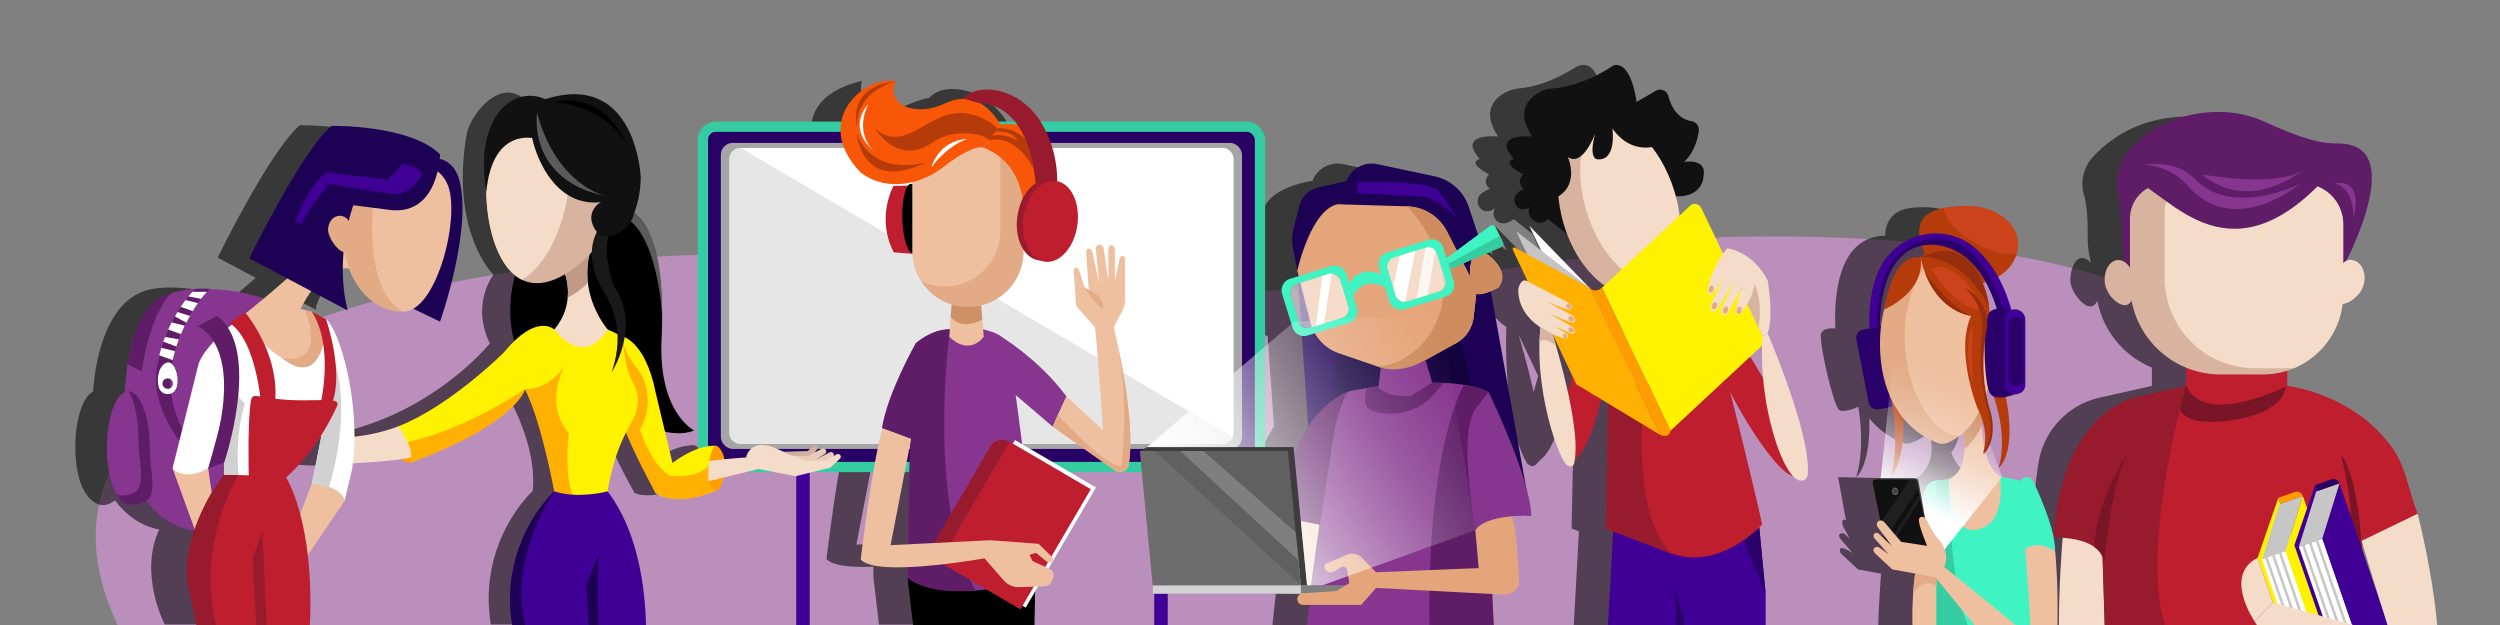<svg xmlns="http://www.w3.org/2000/svg" xmlns:xlink="http://www.w3.org/1999/xlink" viewBox="0 0 1200 300"><rect x="0" y="0" width="1200" height="300" fill="#808080" stroke="none"/><defs><linearGradient id="a" x1="576.41" y1="257.49" x2="708.47" y2="178.14" gradientUnits="userSpaceOnUse"><stop offset="0" stop-color="#fff"/><stop offset="0.16" stop-color="#fff" stop-opacity="0.76"/><stop offset="0.32" stop-color="#fff" stop-opacity="0.53"/><stop offset="0.49" stop-color="#fff" stop-opacity="0.34"/><stop offset="0.64" stop-color="#fff" stop-opacity="0.19"/><stop offset="0.78" stop-color="#fff" stop-opacity="0.09"/><stop offset="0.9" stop-color="#fff" stop-opacity="0.02"/><stop offset="1" stop-color="#fff" stop-opacity="0"/></linearGradient><linearGradient id="b" x1="917.7" y1="241.9" x2="942.71" y2="182.53" xlink:href="#a"/></defs><title>Artboard 1</title><path d="M1114.25,300H56.45C0,179.94,182.21,124.91,347.42,122c39-.67,85.93,4.26,135.12,11.69,145.69,22,313-19.31,347.83-20C1179.05,106.73,1124.19,282.51,1114.25,300Z" style="fill:#ba8fbc"/><path d="M1004.83,75.05a19.29,19.29,0,0,0-4.55,18.39c1.59,5.6,1.88,13.34,1.8,19.44a49.83,49.83,0,0,0,1.59,13.16c-7.12-6.81-10.4,4-9.84,9.52s9.55,16.77,12.9,8.71a43.5,43.5,0,0,0,26.18,32.15v8.8h0l-25.12,5.65A38.2,38.2,0,0,0,978.7,221c-2.07,10.89-6.78,59.56-6.85,79h89.4V56.74C1032.17,52.76,1014.29,65,1004.83,75.05Z" style="opacity:0.56"/><path d="M882.26,229l3.81,20.7c-2.69-1.4-1.56,2.79-1.31,3.12l3.09,5.74-2.38-2.19c-.88-.81-3.87-.51-2.18,2.12l6,7s-8.07-5.55-5.73.12l8.33,7.74,11,2s-1.35,19.17-1.28,24.68h69.56l-26.59-71.12h0s-6.75-7.07-8-11.86c9.33-7.8,15.59-97.9,15.59-99.2,0-10.39-15.75-20.65-35.49-17.95-12.24,1.68-11.83,12.64-11.76,13.26-24.33.38-24.44,33.09-23.94,44.52,0,0-5.43-.8-6.81,2.31s6,35.88,8.89,37,8.92-1.73,8.92-1.73c1.53,9.28,2.44,22.21-1,33.76,0,0,6.9-5,6.29-28.24a39,39,0,0,0,16.73,12c3.43,1.26,12.11-4.93,12.11-4.93,4.52,16.82-7,22.06-7,22.06Z" style="opacity:0.56"/><path d="M769.14,48.94s-.92-21.11-11.43-17.35c-1.76.63-13.91,9.44-28.14,10.8A18.37,18.37,0,0,0,720.05,46c-4.29,3.3-7.81,9.35-.92,19.55,0,0-20.2-2.12-8.85,10.78,0,0-6.71,1.49,4.5,7.35,0,0-3.79,3.51.37,7a13.11,13.11,0,0,0-4.39,2.47c-3,2.76-1.16,8.11,3,8.24a5.89,5.89,0,0,0,4.32-2A4.72,4.72,0,0,0,723.1,107a14.93,14.93,0,0,0,3.54-1.82l9.17,7.34c4.05,10.81,10.34,19.57,17.36,25l-.68.64s-3.25,2.94-6,0l-28.84-29.73,5.57,11.77-11.83-9.11L716.56,122l-7.88-4.25L716.81,135a2.82,2.82,0,0,0-1.32-.37c-2.48,0-3.18,4.31-3.18,4.31,0,8.48,5.4,14.33,10.74,18,0,.16-1.94,45.81,10.07,65.63,2.94,2.26,3.64,1,6.35-1.94,5.58-4.07,9.85-17.44,12.62-29l3.51,2.11-1.24,59.95L757.9,255l-2.48,45h23.63V43.19Zm-33,139.31c-1.77-8.05-3.89-16-5.74-22.4l0-.1c-.55-1.94-1.08-3.72-1.57-5.33v0l9.47,20Z" style="opacity:0.56"/><path d="M644.72,78.79a12.87,12.87,0,0,0-14.73,8S611.88,89.25,607.16,99c0,0-3.53,12.08-3,19.91l2.29,13.84-3.66,1.12a5.8,5.8,0,0,0-3.82,7.23l5,16.16a5.8,5.8,0,0,0,4.49,4l3.06,43.49c-6,9.14-11.23,22.94-12.14,43.63l16.85,3.3c-1.27,9.58-5.16,45.2-5.44,48.36h55.06V83.28Z" style="opacity:0.56"/><path d="M455.47,157.83l-1-12h-.08c11.42-2.69,29.48-20.66,30.74-20.48,7.15,1,14.15-6.9,15.62-17.6,1.43-10.39-2.87-19.6-9.66-21a54.2,54.2,0,0,0-8-28.53c-5.29-8.46-13.56-14.08-22.66-15.27C449.86,41.55,446,47.07,446,47.07h0c-3.92,0-13,4.77-15.37,4.91-21.78,1.35-16.9-13.18-16.9-13.18C370.38,49.17,394.38,89,412.43,89c-.06.11-8.52,15.38.16,31.89l9.09.75a26.51,26.51,0,0,0,18.75,23.82h0l-1,12.42h-.05c-5-.12-10.14,1.49-12.65,4.08-7.61,7.85-17.05,26.1-19.85,43.41l.26.1c-5,17.09-10.41,62.79-10.41,62.79,2.72,3.4,12,4.13,22.5,3.74,0,1.17,0,2.16,0,2.95,0,1.41,0,2.19,0,2.21h0l2.67,22.64h58.27s-8-103.16-9-110.38l47.51,36.14a4.3,4.3,0,0,0,6.72-2.76c2.73-15.74-6.63-63.6-7.05-65.31-.29-1.22,5.27-11.29,5.27-14.07V124.51c.38-1.68-2.17-2.92-2.68-.27l-2.19,10.42V119.52a1.59,1.59,0,1,0-3.16-.09v14.84L513.3,119c-.14-.91-3.87-.64-3.76.48l1.7,16.43-3.3-15.24c-.14-.63-3.06-.41-3,.37l1.24,18a18.73,18.73,0,0,1-2.52-2.72l-2-6.52c-.32-1.38-2.6-1.94-2.67.49l1,14.83c.06.95,10,13.23,10.11,14.18l3,46.95L495.49,190m-84.43,71.42L420.41,213c-.49,17.29-.82,35.45-1,48Z" style="opacity:0.56"/><path d="M360.54,214.37c-11.31-3.91-12.79,5-12.79,5-3.31.19-14.52-5.85-14.73-5.67-10.07-.15-20.58,8.3-20.58,8.3S260.05,41.85,251.29,47.36l0,0c-10.88-9.38-24.45,5.94-27.18,16.45-8.33,47.37,12.56,67.89,12.75,68.05h0s-11,14.05-1.72,33c-1.2,1.24-30.56,37.5-83,44.88,0,0-4.35-1.74-10.53,13.13,52.17,6.26,100.09-36.41,100.09-36.41s16.37,25.41,14,49.15,0,0,0,0a.09.09,0,0,1,0,.05c-1.26,1.13-26.42,25.11-20.11,64.09h52c-.38-17,.51-89.64,2.44-92.77a298.32,298.32,0,0,0,14.48,29.52c10.82,6,49.28-11.59,49.28-11.59l34.43-.65Z" style="opacity:0.56"/><path d="M196.05,73.85C181.78,59.59,143.9,60.11,143.9,60.11c-14.53,12.45-39.42,63.55-39.42,63.55l18.26,9.68c-3.94,3.5-7.81,6.78-11.21,9.62-.11-.05-29.06-9.38-44.61-2.35C47.38,149.75,45,183,44.66,188c-4.84,2.2-8.52,13.28-8.52,26.64,0,9.71,2.12,23.15,10.29,27.08,3.86,1.85,7-.24,8.8-1.57,5.58,7.65,13,12.48,21.18,14-10,21.53,2.68,45.6,2.68,45.6h48.69s4.77-158,6.48-160.29l17.42,9.24C150,141.76,196.05,73.85,196.05,73.85Z" style="opacity:0.56"/><line x1="557.28" y1="224.15" x2="557.28" y2="300" style="fill:#fff;stroke:#400095;stroke-linejoin:round;stroke-width:6.472px"/><line x1="385.43" y1="224.15" x2="385.43" y2="300" style="fill:#fff;stroke:#400095;stroke-linejoin:round;stroke-width:6.472px"/><rect x="337.39" y="60.83" width="267.4" height="163.32" rx="6.18" style="fill:#280066;stroke:#36cca1;stroke-linecap:round;stroke-linejoin:round;stroke-width:4.92px"/><rect x="346" y="68.6" width="250.17" height="146.9" rx="5.67" style="fill:#a5a5a5"/><path d="M592.14,76.45v131.2a5.4,5.4,0,0,1-.45,2.17v0a5.49,5.49,0,0,1-5,3.29H355.51a5.48,5.48,0,0,1-5.48-5.48V76.45A5.48,5.48,0,0,1,355.51,71H586.66A5.48,5.48,0,0,1,592.14,76.45Z" style="fill:#fff"/><path d="M591.69,209.82v0a5.49,5.49,0,0,1-5,3.29H355.51a5.48,5.48,0,0,1-5.48-5.48V76.45A5.48,5.48,0,0,1,355.51,71Z" style="fill:#a5a5a5;opacity:0.28"/><polygon points="624.38 250.02 615.82 284.97 628.74 284.97 633.33 251.78 624.38 250.02" style="fill:#f4dcc9"/><polygon points="712.26 121.32 734.97 247.57 629.95 233.24 622.69 129.95 712.26 121.32" style="fill:#1d0154"/><path d="M642.17,148.47s-7.31,66.64,9.33,97.58H712s-2.5-82.45-21.27-106.15Z" style="fill:#14023f"/><path d="M642.17,98l4.24-11.2a12.87,12.87,0,0,1,14.73-8l27.44,5.83A22.14,22.14,0,0,1,705,99.3l7.29,22L705.57,134l-19.86-29.13Z" style="fill:#1d0154"/><path d="M647.67,187.75s-29.56,8.65-31.85,60.59l17.51,3.44Z" style="fill:#5f1d68"/><path d="M646.41,86.84,632.6,90.07a12.11,12.11,0,0,0-9,8.9l-2.73,11a20.74,20.74,0,0,0-.25,8.87L622.69,130,642.17,98Z" style="fill:#1d0154"/><path d="M622.69,130,629,154.7a21.36,21.36,0,0,0,13.78,14.92l17.75,6.07,4.88,1.66a15.62,15.62,0,0,0,12.61-1.1l21-11.59a16.35,16.35,0,0,0,8.31-12.39L708.62,141c3.44,1.14,10.69-3.06,10.69-3.06,6.11-8-5.34-15.78-5.34-15.78-9.17-5.84-8.4,10.43-8.4,10.43l-11.06-21.55a22.22,22.22,0,0,0-19.13-12l-33.21-1C629.19,100.51,622.69,130,622.69,130Z" style="fill:#e5a57a"/><path d="M660.53,175.69l4.88,1.66a15.62,15.62,0,0,0,12.61-1.1l21-11.59a16.35,16.35,0,0,0,8.31-12.39L708.62,141c3.44,1.14,10.69-3.06,10.69-3.06,6.11-8-5.34-15.78-5.34-15.78-9.17-5.84-8.4,10.43-8.4,10.43l-11.06-21.55a22.22,22.22,0,0,0-19.13-12s14.54,14.19,17.13,34.86c2,15.64-5.61,31.22-19.54,38.62A24.44,24.44,0,0,1,660.53,175.69Z" style="fill:#ce8c5f"/><path d="M716.32,300h-89.1c.29-3.16,11.91-88.88,14.11-97.11,2-7.52,4.12-12.89,6.34-15.13,0,0,46.88-9.56,66.8.5C714.47,188.26,716,295.09,716.32,300Z" style="fill:#86368e"/><rect x="553.32" y="280.89" width="92.42" height="4.07" transform="translate(1199.05 565.86) rotate(-180)" style="fill:#7f7f7f"/><path d="M697.78,135.1,696,129.2l-.82-2.63-.83-2.68-.25-.83-1.28-4.13a5.78,5.78,0,0,0-6.26-4,4.11,4.11,0,0,0-1,.2l-19.8,6.1a5.79,5.79,0,0,0-3.81,7.23l1,3.33,1.9,6.21,1.9,6.16.14.47a5.82,5.82,0,0,0,7.25,3.81l18.44-5.67.09,0,1.24-.39A5.8,5.8,0,0,0,697.78,135.1Zm-3.94,1.05a2.19,2.19,0,0,1,0,.27,2.11,2.11,0,0,1-.12.48,2.18,2.18,0,0,1-.16.45,3,3,0,0,1-.21.44c-.08.15-.16.28-.25.42a.76.76,0,0,1-.11.14c0,.06-.09.11-.13.18s-.23.25-.35.36a3,3,0,0,1-.39.32,3.83,3.83,0,0,1-.42.28,4.16,4.16,0,0,1-.47.24c-.15.06-.29.12-.45.17l-5.42,1.67L680,143.2l-4.57,1.4a4,4,0,0,1-1,.17h-.2a1.18,1.18,0,0,1-.27,0,1,1,0,0,1-.25,0l-.29,0a5,5,0,0,1-.61-.14s0,0-.05,0h0l-.31-.11-.05,0-.36-.16,0,0s-.06,0-.09-.06a6.49,6.49,0,0,1-.55-.36,5,5,0,0,1-.48-.44h0a5.07,5.07,0,0,1-.83-1.24v0s0,0,0-.06-.1-.27-.14-.42l-1.19-3.88-2.64-8.59a4.27,4.27,0,0,1-.15-2,4.21,4.21,0,0,1,.12-.48,1.33,1.33,0,0,1,.05-.19c0-.13.1-.26.15-.38a2.25,2.25,0,0,1,.19-.38,4.72,4.72,0,0,1,.33-.53,4,4,0,0,1,.41-.48,4.4,4.4,0,0,1,1.83-1.1h0l2.88-.88,7.48-2.31,4.87-1.49h0a4.45,4.45,0,0,1,.94-.18h.65a4.06,4.06,0,0,1,.7.09s.05,0,.06,0a2.76,2.76,0,0,1,.51.16,2.89,2.89,0,0,1,.52.22c.17.1.35.2.51.31s.3.24.45.37a.68.68,0,0,1,.12.12l.2.2,0,.06h0a3.5,3.5,0,0,1,.4.55,3.28,3.28,0,0,1,.34.64l.12.36.49,1.58,3.36,10.88a4.19,4.19,0,0,1,.2,1.3A3.08,3.08,0,0,1,693.84,136.15Z" style="fill:#40f3c3"/><rect x="667.43" y="120.78" width="24.88" height="21.96" rx="4.46" transform="translate(1368.38 57.42) rotate(162.87)" style="fill:#fff;opacity:0.6"/><path d="M651.24,147.73l-.25-.83-1.48-4.76h0l-1.84-6-1.42-4.57a5.83,5.83,0,0,0-7.23-3.85l-3,.92,0,0h0l-12.65,3.91-.47.14-3.65,1.12a5.8,5.8,0,0,0-3.83,7.23l4.45,14.45.54,1.71a5.83,5.83,0,0,0,4.49,4,5.69,5.69,0,0,0,2.74-.15l3.52-1.09,10.31-3.18,6-1.84a5.85,5.85,0,0,0,3.82-7.23Zm-9.33,5.51-.11,0-.08,0-6.23,1.92-2.4.73-1.44.44-1.91.59-.8.25a3.92,3.92,0,0,1-.66.15,4.87,4.87,0,0,1-.65.05,3.52,3.52,0,0,1-.56,0,1.47,1.47,0,0,1-.29-.05,4.72,4.72,0,0,1-.54-.13,4.89,4.89,0,0,1-.46-.19,4.15,4.15,0,0,1-.81-.47,1.16,1.16,0,0,1-.25-.2l-.19-.16a4.25,4.25,0,0,1-1-1.42,2,2,0,0,1-.14-.34s0,0,0,0l0-.12-3.84-12.47a4.47,4.47,0,0,1,3-5.57l.65-.2,1-.32,10.54-3.26,3-.93a.73.73,0,0,1,.2-.05l.05,0,.2,0a2.42,2.42,0,0,1,.46-.06l.37,0a1,1,0,0,1,.24,0,2.11,2.11,0,0,1,.35,0l.22,0a.82.82,0,0,1,.26.06.82.82,0,0,1,.26.06l.06,0a1.85,1.85,0,0,1,.33.12h0a4.25,4.25,0,0,1,.52.27,2.53,2.53,0,0,1,.57.37,3.58,3.58,0,0,1,.29.27,2.79,2.79,0,0,1,.4.44,2,2,0,0,1,.24.33.2.2,0,0,1,.08.12,1.54,1.54,0,0,1,.17.31,3.71,3.71,0,0,1,.27.68L647.14,147a4,4,0,0,1,.13.58,2.91,2.91,0,0,1,0,.33,5.66,5.66,0,0,1,0,.84,2.5,2.5,0,0,1-.07.41,3.56,3.56,0,0,1-.22.79c-.1.2-.19.4-.3.59a.47.47,0,0,1-.05.1,4.06,4.06,0,0,1-.26.36,3.86,3.86,0,0,1-.3.38c-.11.12-.23.22-.35.33a3.3,3.3,0,0,1-.57.41,3.2,3.2,0,0,1-.52.27,4.78,4.78,0,0,1-.48.19l-2.22.68Z" style="fill:#40f3c3"/><rect x="620.89" y="133.42" width="24.88" height="21.96" rx="4.46" transform="translate(1281.09 95.85) rotate(162.87)" style="fill:#fff;opacity:0.6"/><path d="M647.67,136.15s4.24-9.26,15.31-4.39l1.92,6.2s-10.06-6.22-15.39,4.18Z" style="fill:#40f3c3"/><path d="M694.33,123.89l20.92-15.49a1.65,1.65,0,0,1,2.46.59l3.51,7.11a1.65,1.65,0,0,1-.8,2.24L696,129.2Z" style="fill:#40f3c3"/><path d="M659.21,197.4c10.44,2.95,21.64.31,28.78-7.87l4.87-5.58c-3.21-.26-5.44-.35-5.44-.35-9.35-.86-22.59,1-31.18,2.49C656.24,186.09,652.51,195.5,659.21,197.4Z" style="fill:#5f1d68"/><path d="M717.07,300H686.16c-1.28-85.4,16.38-115,16.38-115a25,25,0,0,1,11.94,3.23c0,.09,0,.2,0,.29v.1C712.88,206.49,716.59,295.22,717.07,300Z" style="fill:#5f1d68"/><path d="M708.16,254.48l1.61,18.21-49.24,2-6.83-6.93a6.55,6.55,0,0,0-7.23-1.44l-9.93,4.19a1.41,1.41,0,0,0-.86,1.3h0a2.88,2.88,0,0,0,2.88,2.88h.07a2.93,2.93,0,0,0,1.39-.35l3.82-2.1a1.86,1.86,0,0,1,2.72,1.31l1.11,6.36-6.26,3.79-16.12,1.09a2.79,2.79,0,0,0-2.6,2.78h0a2.79,2.79,0,0,0,2.78,2.78h27.9l7.16-8.15,61.63,3.22a6.67,6.67,0,0,0,7-7c-.5-10.28-1.63-27.95-3.56-30.63C725.63,247.81,712,245.59,708.16,254.48Z" style="fill:#e5a57a"/><path d="M735,247.58s-21.55-1.09-26.81,6.9c0,0-8.49-45.83,0-58.26l6.32-8S734.59,229.24,735,247.58Z" style="fill:#86368e"/><path d="M684.23,172.82l3.2,10.79-10.21,6.49s-10.8,1-15.57-4.2l1.11-9.45S671.9,179.92,684.23,172.82Z" style="fill:#86368e"/><path d="M651.58,87.59s25.64-1.61,38.5,3.18l10.23,15a38.15,38.15,0,0,0-15.77-11.26l-33-1.81Z" style="fill:#400095"/><rect x="553.32" y="280.89" width="71.1" height="4.07" style="fill:#d3d3d3"/><polygon points="547.14 216.49 618.24 216.49 624.41 280.89 553.32 280.89 547.14 216.49" style="fill:#606060"/><polygon points="554.33 216.49 624.41 280.89 553.32 280.89 547.14 216.49 554.33 216.49" style="fill:#7f7f7f;opacity:0.41"/><polygon points="566.55 216.49 623.27 268.96 621.99 255.57 577.63 216.49 566.55 216.49" style="fill:#7f7f7f"/><polygon points="624.41 280.89 627.4 280.89 620.91 214.6 618.24 216.49 624.41 280.89" style="fill:#3d3d3d"/><polygon points="620.91 214.6 550.64 214.6 547.14 216.49 618.24 216.49 620.91 214.6" style="fill:#3d3d3d"/><polygon points="550.64 214.6 620.97 154.58 691.6 150.05 708.16 254.48 634.91 280.89 627.4 280.89 620.91 214.6 550.64 214.6" style="fill:url(#a)"/><path d="M684.26,118.91,680,143.2l5.29-1.63L689,120.3A4.15,4.15,0,0,0,684.26,118.91Z" style="fill:#fff;opacity:0.78"/><path d="M679.39,120.42l-4.93,24.37a4.48,4.48,0,0,1-4.56-3.13l-1.2-3.89,3.2-15.05Z" style="fill:#fff"/><path d="M639.25,131.37l-3.76,23.86-3.85,1.18,3.07-23.93,3.27-1A5.15,5.15,0,0,1,639.25,131.37Z" style="fill:#fff"/><path d="M677.22,119.12l6.49-1.9a6.71,6.71,0,0,1,8.21,4.18l1.44,4" style="fill:none"/><path d="M696,129.2l-.81-2.63,24.66-13.32,1.61,3.18a1.59,1.59,0,0,1-.8,2.18Z" style="fill:#36cca1"/><path d="M1010.25,300h-22c.07-19.4,1.44-37.32,1.83-42,.07-.78.11-1.2.11-1.2,8.17-3.87,12.84-2.47,15.5.42s3.29,7.12,3.47,9.26c.06.81.06,1.3.06,1.3Z" style="fill:#f4dcc9"/><path d="M1022.39,132.83h0a49.49,49.49,0,0,1-3.88-20,86.43,86.43,0,0,0-1.8-19.44c-6.53-27.11,37.87-49.75,70.19-35,33.64,15.4,33,7.93,43.21,11.85,21.55,8.32-5.37,57.92-5.37,57.92Z" style="fill:#5f1d68"/><path d="M1136.68,300H1010.91l-1.79-96.17c2.82-6.6,88.8-18.61,88.8-18.61s31.14,3.47,49.85,29c6.92,9.45,7.36,17.77,12.7,32.42l-26.87,13S1135.61,288.14,1136.68,300Z" style="fill:#be1e2d"/><path d="M1097.15,185.73l-5.82-1.49-42,1s-10.14,12.43,4,16.4C1063.63,204.5,1095.3,200.54,1097.15,185.73Z" style="fill:#7a1427"/><path d="M1097.92,173.88v11.33s-39.29,20.17-48.58,0V174.7S1094.59,175.33,1097.92,173.88Z" style="fill:#be1e2d"/><path d="M1133.6,262.5s-1.45-33.56-10-44.48c0,0,9.39,34.84,2.13,47.09Z" style="fill:#7a1427"/><path d="M1022.39,105v31.26a43.47,43.47,0,0,0,43.47,43.47h20.37a38.51,38.51,0,0,0,38.51-38.51V107.62a19.48,19.48,0,0,0-19.48-19.47h-66.07A16.79,16.79,0,0,0,1022.39,105Z" style="fill:#d8b4a0"/><path d="M1039,102.05V133.3a43.46,43.46,0,0,0,43.46,43.46h18.47a38.51,38.51,0,0,0,23.8-35.59V107.62a19.48,19.48,0,0,0-19.48-19.47h-58.89A16.77,16.77,0,0,0,1039,102.05Z" style="fill:#f4dcc9"/><path d="M1130.85,85.28s-8.13-6.59-20.24,5.92c-46.23,44.29-73.73-4.3-88.22-4.58C1022.39,86.62,1089.22,47.67,1130.85,85.28Z" style="fill:#5f1d68"/><path d="M1120.54,88.15s14.13-4.08,9.16,16.67C1129.7,104.82,1130.21,89.93,1120.54,88.15Z" style="fill:#86368e"/><path d="M1029.26,79.17a29.64,29.64,0,0,1,20.9,10c21.64,24.87,52.2.54,53.57-.83,0,0-32.47,16.44-50.6-2.75C1048.22,80.42,1038.92,77.46,1029.26,79.17Z" style="fill:#86368e"/><path d="M1104.88,82S1080,102.74,1057,83.76C1057,83.76,1091.89,90.06,1104.88,82Z" style="fill:#86368e"/><path d="M1122.82,145.82c3.73,1,10.24-3.72,11.71-9.07s-.54-10-4.1-11.55C1120.54,121,1119.09,144.8,1122.82,145.82Z" style="fill:#f4dcc9"/><path d="M1024.19,134.16c.55,5.53-.06,11.9-3.9,12.29s-9.48-5.37-10-10.89,2.11-10.32,6-10.71S1023.64,128.63,1024.19,134.16Z" style="fill:#d8b4a0"/><polygon points="1114.67 300 1094.79 300 1083.66 267.75 1093.6 238.92 1114.67 300" style="fill:#fff200"/><polygon points="1105.38 238.09 1094.16 241.96 1085.81 268.54 1097.13 264.64 1105.38 238.09" style="fill:#c6c6c6"/><polygon points="1109.33 300 1096.65 300 1085.81 268.54 1097.13 264.64 1109.33 300" style="fill:#fff"/><polygon points="1126.74 300 1109.33 300 1097.13 264.64 1099.67 256.53 1105.38 238.09 1126.74 300" style="fill:#fff200"/><path d="M1105.38,238.09h0a3.06,3.06,0,0,0-3.88-1.89l-7.9,2.73,1,2.88Z" style="fill:#ff9d00"/><polygon points="1107.01 300 1105.69 300 1093.88 265.72 1095.05 265.31 1107.01 300" style="fill:#c6c6c6"/><polygon points="1103.37 300 1102.05 300 1090.63 266.89 1091.8 266.47 1091.8 266.49 1103.37 300" style="fill:#c6c6c6"/><polygon points="1099.71 300 1098.4 300 1087.37 268.01 1088.53 267.61 1099.71 300" style="fill:#c6c6c6"/><polygon points="1135.11 300 1114.52 300 1101.3 261.67 1111.24 232.84 1135.11 300" style="fill:#400095"/><polygon points="1123.02 232.01 1111.79 235.88 1103.44 262.46 1114.77 258.56 1123.02 232.01" style="fill:#c6c6c6"/><polygon points="1129.06 300 1116.4 300 1114.41 294.24 1103.45 262.46 1114.76 258.56 1129.06 300" style="fill:#fff"/><polygon points="1146.2 300 1129.06 300 1114.79 258.63 1123.02 232.01 1146.2 300" style="fill:#400095"/><path d="M1123,232h0a3.05,3.05,0,0,0-3.89-1.89l-7.9,2.72,1,2.89Z" style="fill:#280263"/><polygon points="1125.79 297.26 1126.74 300 1125.43 300 1124.34 296.85 1111.52 259.68 1112.69 259.27 1125.79 297.26" style="fill:#c6c6c6"/><polygon points="1121.76 296.14 1123.09 300 1121.78 300 1120.31 295.76 1108.26 260.8 1109.44 260.4 1121.76 296.14" style="fill:#c6c6c6"/><polygon points="1117.75 295.09 1119.44 300 1118.13 300 1116.31 294.72 1104.99 261.92 1106.17 261.52 1117.75 295.09" style="fill:#c6c6c6"/><path d="M1169.83,300H1146c-1.34-4.14-10.42-33.35-12.41-40.37l26.87-13S1167.54,273.62,1169.83,300Z" style="fill:#f4dcc9"/><path d="M1082.18,298.27s-15.18-22.18,1.48-30.52l7.39,21.42Z" style="fill:#f4dcc9"/><path d="M1049.33,185.22a0,0,0,0,1,0,0c-.13.33-22,75.55-10.25,114.75h-28.82l-1-32.25h0c-3.52-10.55-23.51-9.57-23.49-9.79,3.47-59.78,39-67.19,39-67.19Z" style="fill:#981a2d"/><path d="M1010.34,269.33s2.34-35,10.74-51.29c0,0-14.47,20.6-15.89,44.42C1005.19,262.46,1010.09,265.93,1010.34,269.33Z" style="fill:#7a1427"/><polygon points="1082.18 298.27 1091.05 289.17 1129.58 300 1083.29 300 1082.18 298.27" style="fill:#f4dcc9"/><path d="M930,277l-.15,23H918a157.31,157.31,0,0,1,1.28-24.68h0Z" style="fill:#efc0a0"/><polygon points="978.29 300 929.54 300 929.54 230.72 960.98 228.88 969.88 230.72 978.29 300" style="fill:#40f3c3"/><path d="M951.71,193.6s-3.23,27,8.23,35.06c0,0,4.21,25-13.16,25.79,0,0-11.35.38-11.31-24.63,0,0,9.73-2.1,7-22.06C942.45,207.76,950.73,191.76,951.71,193.6Z" style="fill:#efc0a0"/><path d="M944.49,300h-15V230.72l5.93-.9s0,40.11,6.72,63.59h0C942.89,295.6,943.65,297.8,944.49,300Z" style="fill:#36cca1"/><path d="M951.32,204.05a33.84,33.84,0,0,1-8.39,11.57,48.46,48.46,0,0,0-.47-7.85s8.28-16,9.26-14.16A79.48,79.48,0,0,0,951.32,204.05Z" style="fill:#ce9167"/><rect x="893.87" y="157.04" width="17.06" height="38.95" rx="3.89" transform="translate(-17.1 174.95) rotate(-10.97)" style="fill:#2a006b"/><path d="M951.32,204.05a33.84,33.84,0,0,1-8.39,11.57,48.46,48.46,0,0,0-.47-7.85s8.28-16,9.26-14.16A79.48,79.48,0,0,0,951.32,204.05Z" style="fill:#ce9167"/><path d="M905.49,182.49S913.65,208,907.32,229c0,0,9.67-7.06,5.12-42.92C912.44,186,907.55,179.2,905.49,182.49Z" style="fill:#b53b0b"/><path d="M930.35,212.69c3.43,1.26,7.1-1.29,10.24-3.47,9.75-6.72,16.44-25.24,16.07-43.59-.47-23.39-12.12-42.32-26.38-43.43a14.62,14.62,0,0,0-1.62-.06c-15,.26-26.73,20.13-26.25,44.39S914.26,206.76,930.35,212.69Z" style="fill:#e2ab86"/><path d="M940.59,209.22c9.75-6.72,16.44-25.24,16.07-43.59-.47-23.39-12.12-42.32-26.38-43.43-9.74,6.71-16.39,22.57-16,40.92C914.74,186.5,926.33,208.11,940.59,209.22Z" style="fill:#efc0a0"/><path d="M921.92,123.64s4.86,30.32,33.19,28.62c0,0,.07-25-18.65-32.62C936.46,119.64,927.8,117.33,921.92,123.64Z" style="fill:#b53b0b"/><path d="M904.41,148.56s19.57-7.94,17.51-24.92C921.92,123.64,909.4,119.05,904.41,148.56Z" style="fill:#b53b0b"/><path d="M968.55,117.82a15,15,0,0,1-.49,3.8c-2.21,8.57-11.75,15-23.19,15-13.09,0-23.67-14.94-23.67-25.33,0-7,4.76-10.12,11.86-11.44A65.14,65.14,0,0,1,944.87,99C958,99,968.55,107.43,968.55,117.82Z" style="fill:#b53b0b"/><path d="M968.06,121.62c-12,2.88-34.22-11.45-35-21.75A65.14,65.14,0,0,1,944.87,99C958,99,971.85,108.08,968.06,121.62Z" style="fill:#cc4319"/><path d="M965.68,149.74s-4.27-19.94-18.25-31.22c-15.52-12.53-38.51-6.07-46.1,12.38-2.72,6.6-4.47,15.32-4,26.75l5-1s-1.38-34.35,20-38.84c0,0,25.6-6.6,36.63,31.91Z" style="fill:#400095"/><path d="M961.68,149.75H959c-11-38.51-36.63-31.91-36.63-31.91-21.35,4.49-20,38.83-20,38.83l-1.32.26c-.26-10.27,1.25-18.17,3.56-24.23,6.76-17.75,27.22-24,41-11.92C956.35,130.1,960.65,145.53,961.68,149.75Z" style="fill:#2a006b"/><path d="M955.32,186s9.34,20.9,4,38.56c0,0,9.33-6.24,3.12-35.89C962.43,188.69,957.23,183.2,955.32,186Z" style="fill:#b53b0b"/><path d="M927,129.31s13.24,22.07,26.22,19.25C953.2,148.56,938.31,122.31,927,129.31Z" style="fill:#cc4319"/><path d="M955.11,188.69c2.85,4.77,13.44,0,13.44,0V149.74s-9.64-3.7-13.44,0S952.25,183.92,955.11,188.69Z" style="fill:#2a006b"/><path d="M972.17,184.61V153.82c0-6.81-9.74-7.49-9.74,0v30.79C962.43,190.94,972.17,190.69,972.17,184.61Z" style="fill:#400095"/><path d="M967.66,185.21a3.58,3.58,0,0,0,3.62-3.51V155.84a3.4,3.4,0,0,0-3.62-3.51,3.31,3.31,0,0,0-3.51,3.51V181.7A3.49,3.49,0,0,0,967.66,185.21Z" style="fill:#2a006b"/><path d="M921.92,123.64s18.17-3.23,32.72,23.2C955.28,148,949.66,109.38,921.92,123.64Z" style="fill:#962d0c"/><path d="M962,150.45h0a8.07,8.07,0,0,0-2.1,5.41v19.85" style="fill:none;opacity:0.19"/><path d="M969.88,230.72s3.63-4.72,6.49,1.2c0,0,10.12,20.81,10.12,32.46,0,0-10.31-4.78-14.51,0Z" style="fill:#40f3c3"/><path d="M929.54,230.72s-6-.82-6.89,10.49l-4.71,29.35a87.07,87.07,0,0,1,11.6-1.49Z" style="fill:#40f3c3"/><path d="M928.69,269.93H907.41l-1.1-5.45-.45-2.31-.74-3.56-1.66-8.28-3.82-18.94a1.57,1.57,0,0,1,1.54-1.88h18.07a1.59,1.59,0,0,1,1.55,1.27l.65,3.24.6,2.94.38,1.93Z" style="fill:#414042"/><path d="M929.54,277.78l-.52-.67-9.72-1.79s-.82,5.18-1,9.77c0,0,3.84-8.2,11.25-3.81Z" style="fill:#e2ab86"/><path d="M928,270.57H906.71L898.94,232a1.57,1.57,0,0,1,1.54-1.87h18.07a1.59,1.59,0,0,1,1.55,1.26Z" style="fill:#111"/><path d="M911.14,235.71a1.66,1.66,0,0,1-1.25,1.95,1.14,1.14,0,0,1-.58-.08,1.47,1.47,0,0,1-.7-.51,1.81,1.81,0,0,1-.41-1,1.64,1.64,0,0,1,1.23-2,1.23,1.23,0,0,1,.63.08,1.44,1.44,0,0,1,.66.47A1.9,1.9,0,0,1,911.14,235.71Z" style="fill:#606060"/><ellipse cx="909.67" cy="235.89" rx="1.03" ry="1.23" transform="translate(-22.63 117.75) rotate(-7.32)" style="fill:#414042"/><path d="M920.75,234.65l-16.33,24.6L902.76,251l14.17-20.82s2.58-1.19,3.17,1.26Z" style="fill:#414042;opacity:0.33"/><polygon points="921.73 239.53 905.61 265.11 905.16 262.81 921.35 237.6 921.73 239.53" style="fill:#414042;opacity:0.33"/><path d="M902.76,229.51l5.85-55.84,33.85,4.78L961,228.93l-33,41.64-7.19-39.79s-.07-1.27-2-1.27Z" style="fill:url(#b)"/><path d="M967.52,300H947.76c-2-2.25-18.74-22.89-18.74-22.89l-20.75-3.82L900,265.55c-2-2.39.81-3.78,2.13-2.64l4.28,3-6.64-7.47c-1.34-1.85.54-3.6,2.17-2.12L908,262l-6.83-9.19c-.84-1.3.18-4.11,3.07-2.45l8.33,9.74L925,262c-2.87-7.31-4.82-12.54-3.44-13.59.28-.22,2-1.17,3.57,1.76h0a52.28,52.28,0,0,0,4.44,7.57,16,16,0,0,1,3.91,6h0a10.48,10.48,0,0,1-.36,8.34C934.23,272.92,959.36,293.28,967.52,300Z" style="fill:#efc0a0"/><path d="M987.57,300H974.5c-.21-10.81-2.46-36.32-2.46-36.32,6.15-4.76,14.45.7,14.45.7A336.72,336.72,0,0,1,987.57,300Z" style="fill:#efc0a0"/><path d="M954.17,151.43s-6.59,22.22.67,45.73c0,0,4.24,12.73-3.16,20.88,0,0,4-10-2.48-22.06,0,0-12.43-30.88-1.27-47.54Z" style="fill:#b53b0b"/><path d="M947.09,155.54s-5.48,10.18,0,28.77A186,186,0,0,1,947.09,155.54Z" style="fill:#cc4319"/><path d="M952.73,216.08c5.23-8.08,1.63-18.92,1.63-18.92a89.84,89.84,0,0,1-3-36.91,24.91,24.91,0,0,0-7.23-21l-.83-.8a17.4,17.4,0,0,1,3.45,2.06A18.71,18.71,0,0,1,953.48,159c-1.52,8.16-2.93,22.71,1.84,38.16,0,0,4.22,12.7-3.14,20.86A16.77,16.77,0,0,0,952.73,216.08Z" style="fill:#962d0c"/><path d="M924,130.9s11.46,16.11,21.85,20.69C945.87,151.59,931,149.93,924,130.9Z" style="fill:#962d0c"/><path d="M847.5,285v15H771.85l2.48-45a107.63,107.63,0,0,0,24.22,6.39c28.3,3.87,44.55-7.27,45.81-8.18l.08-.07Z" style="fill:#400095"/><path d="M808.3,296.72V300h-3.61c-.14-5.74-.44-12.07-1-19.11Z" style="fill:#2a006b"/><polygon points="836.9 259.35 847.51 284.97 844.45 253.18 836.9 259.35" style="fill:#2a006b"/><path d="M804.45,94.21S818,95.54,817.83,82.59c0,0,.6-6.19-9.53-4.88,0,0,5.7-4.38,7.14-14.94a4.17,4.17,0,0,0-3.52-4.6c-3.59-.6-8.75-3.09-11.11-12.07a4.07,4.07,0,0,0-6-2.53l-9.26,5.37s-2.42-20.27-11.28-17.46c0,0-14.66,10.59-31,11.08,0,0-19.83,5.11-7.77,23,0,0-20.21-2.13-8.86,10.78,0,0-6.7,1.49,4.5,7.35,0,0-3.79,3.51.38,7,0,0-7.06,2.48-3.76,8.07,1.48,2.5,5.31,2.12,7,.31l0,0c-3.69,3.45,3.36,11.41,8.3,6.08l9.27,7.42Z" style="fill:#111"/><path d="M790.16,142.69c17.68-2.46-25.29-85.53-25.82-85.37C749.7,61.76,743.59,84.47,750.72,108S775,144.81,790.16,142.69Z" style="fill:#d8b4a0"/><path d="M799.27,136.45c7.74-9.3,9.9-26.63,4.51-44.46C796.91,69.26,780.27,54,766,56.92c-7.73,9.28-9.92,26.64-4.5,44.47C768.31,124.11,785,139.35,799.27,136.45Z" style="fill:#f4dcc9"/><polygon points="734.08 108.39 762.91 138.12 797.1 208.88 765.59 175.1 734.08 108.39" style="fill:#fff"/><polygon points="727.83 111.05 762.91 138.12 797.1 208.88 759.33 177.75 727.83 111.05" style="fill:#c4c4c4"/><path d="M755.89,220.64c10.46-7.62,16.32-47.82,16.32-47.82l-13.56-7-11,40.91S750.87,215.55,755.89,220.64Z" style="fill:#be1e2d"/><path d="M862.4,216.49s-1,2.34-1.39,12.17c-10.46-2-36.33-47.21-38.06-59l12-6.37S856.81,195.34,862.4,216.49Z" style="fill:#be1e2d"/><path d="M828.88,181.6s14.11,56.05,16.94,70.18c0,0-20.14,22.53-44,13.74l-31.05-11.83L772.21,185Z" style="fill:#be1e2d"/><path d="M788.34,203.59s-3.66,44,13.5,61.93l-31.05-11.83L772,193.74Z" style="fill:#981a2d"/><path d="M804.54,65.75s-17.64,13.8-30.58-4c0,0,2.22,15.51-7.18,14.73,0,0-4.54.16-1.07-12.43,0,0-5.89,16.21-13.13,11.37,0,0,6.81,15.08-8,20.49s-9.17-43.14,18.82-45.77C763.37,50.17,791.26,48.91,804.54,65.75Z" style="fill:#111"/><path d="M727.23,118.87l35.68,19.25,34.19,70.76-40.28-24.32a.85.85,0,0,1-.31-.34l-30.37-64.31A.79.79,0,0,1,727.23,118.87Z" style="fill:#ffb000"/><path d="M733.25,135l19.54,10.27c3.14,1.65,1.69,3.56.25,3.31-.85.34-11.07-4.08-11.07-4.08s9.82,5.18,12.33,6.73,2.11,4.11,0,3.58-10.72-4.32-10.72-4.32,8,4.5,10.72,6.23S756,161,753.81,160l-7.63-3.53s2.94,1.83,5.47,3.53.3,3-1.78,2.2-21.13-6.47-21.13-23.26C728.74,138.9,729.69,133.09,733.25,135Z" style="fill:#f4dcc9"/><path d="M801.84,206.76,845.67,166a3.42,3.42,0,0,0,.75-4L816.59,99.82a3.41,3.41,0,0,0-5.4-1l-42.27,39.33Z" style="fill:#fff200"/><path d="M820.39,141.41c-3.12-2.17,5.26-19.34,8.78-22.18,0,0,11.84,1.17,19.29,15.3,0,0,3.06,16.87,0,25.43l-2.41,1.27-7.44-15.51a21.16,21.16,0,0,1-3.13,4.89,1.47,1.47,0,0,1-2.48-1.33c.73-3.51,2.2-9.81,4.07-13.09,0,0-5.28,9.23-7.25,13.4-1,2.1-4.81,3.16-3.41-1.66l6-13-7.71,12.92c-2.58,3.61-4.14.42-3.44-1.85l7.07-14.76S822.39,142.79,820.39,141.41Z" style="fill:#f4dcc9"/><path d="M742.56,151.78s16.53,49.63,13.31,69c-.24,1.47-.32,3.83-2.87,2.85-3.62,1-18.25-38.56-13-70.77Z" style="fill:#f4dcc9"/><path d="M768.92,138.12s-3.26,2.94-6,0l34.19,70.76s4.13,1.61,4.74-2.12Z" style="fill:#ff9d00"/><path d="M848.46,160s20.79,48,19.26,67.56a3.11,3.11,0,0,1-2.62,3.08c-8.61,1.92-21.53-36.83-19.05-69.37Z" style="fill:#f4dcc9"/><path d="M739.48,157s4.23,2.63,5.74,3.32l1.64,5.58s-6.52-5.22-7.93-1.15C738.93,164.7,739.3,158.48,739.48,157Z" style="fill:#d8b4a0"/><path d="M838.61,145.72c2.4-2.72,3.61-9.34,3.61-9.34s4.13,8.25,1.85,20.73Z" style="fill:#d8b4a0"/><ellipse cx="821.36" cy="138.81" rx="1.75" ry="1.18" transform="translate(449.41 884.17) rotate(-73.07)" style="fill:#e2ab86"/><ellipse cx="754.09" cy="153.05" rx="1.18" ry="1.4" transform="translate(159.77 641.78) rotate(-50.9)" style="fill:#e2ab86"/><ellipse cx="752.96" cy="146.97" rx="1.18" ry="1.4" transform="translate(164.07 638.66) rotate(-50.9)" style="fill:#e2ab86"/><ellipse cx="754.09" cy="158.38" rx="1.18" ry="1.4" transform="translate(155.63 643.75) rotate(-50.9)" style="fill:#e2ab86"/><ellipse cx="751.13" cy="161.23" rx="0.98" ry="1.16" transform="translate(152.33 642.51) rotate(-50.9)" style="fill:#e2ab86"/><ellipse cx="822.95" cy="146.74" rx="1.75" ry="1.18" transform="translate(442.95 891.31) rotate(-73.07)" style="fill:#e2ab86"/><ellipse cx="828.23" cy="148.76" rx="1.75" ry="1.18" transform="translate(444.77 897.8) rotate(-73.07)" style="fill:#e2ab86"/><ellipse cx="834.76" cy="148.92" rx="1.75" ry="1.18" transform="translate(449.25 904.16) rotate(-73.07)" style="fill:#e2ab86"/><polygon points="497.01 277.36 496.96 280.27 496.94 281.55 496.88 283.82 496.55 300 438.27 300 435.6 277.36 497.01 277.36"/><path d="M472.2,158.09l4.09,1.27a12.18,12.18,0,0,1,8.45,9.93c3.13,22.25,12,86.72,12.28,108.07,0,0-37.66,14.26-61.41,0,0,0,.87-82.84,3.93-112.53a27.85,27.85,0,0,1,16-6.74Z" style="fill:#86368e"/><path d="M442.73,89l-13.87.22s-8.55,15.33.16,31.9l13.36,1.1Z" style="fill:#be1e2d"/><path d="M470.89,146.11l1.31,15.54s-6.5,9.55-16.62,0l1.27-16Z" style="fill:#efc0a0"/><path d="M470.89,146.11l.62,7.34s-9.83,5.65-15.17-1.38l.51-6.4Z" style="fill:#ce9167"/><ellipse cx="437.73" cy="104.93" rx="4.62" ry="16.69" transform="translate(-2.92 13.01) rotate(-1.7)"/><path d="M491.31,67.32V120.2a26.64,26.64,0,1,1-53.27,0V67.32Z" style="fill:#e2ab86"/><path d="M480.15,67.32v43.52a26.63,26.63,0,0,1-37.54,24.3A26.53,26.53,0,0,1,438,120.2V67.32Z" style="fill:#efc0a0"/><path d="M480.15,59.68l-7.95,11.2s-4.42-2.39-19.61,9.44c-9.86,7.68-26.37,12.35-39.46,2.53-23.93-25,2.25-47.22,17.06-43.79,0,0-4,5.25,1.65,10.41,2.36,2.17,10.53,5.36,21.7.2C457.83,47.68,469.92,42.75,480.15,59.68Z" style="fill:#f85707"/><path d="M480.15,59.68s39.78-5,18.4,41.88h-7.24S492.63,79,472.2,70.88Z" style="fill:#f85707"/><path d="M423.31,205.57l13.73,5.1,10.49-35.91-8-9.93S426.11,188.25,423.31,205.57Z" style="fill:#5f1d68"/><path d="M479,160.6s19.15,11.1,32.9,29.69l-6.62,14.51-21.13-18.07Z" style="fill:#86368e"/><path d="M541.76,223a4.3,4.3,0,0,1-6.72,2.76l-29.74-21,6.61-14.51,17.57,16.22s-3.39-48.8-4-49.52l-8-9a4.32,4.32,0,0,1-1.07-2.57l-1-14.83c-.44-2.34,2-3,2.67-.49l2,6.52a4.26,4.26,0,0,0,2.52,2.72l-1.24-18c-.24-2.27,2.23-2.86,3-.36l3.3,15.24L526,119.72c-.13-2.84,3.23-2.88,3.76-.48L532,134.53V119.68c.27-3.21,3.17-2,3.16.1v15.13l2.18-10.41c.63-2.58,2.92-2,2.69.27v18.85a13.26,13.26,0,0,1-2.52,7.75s-3,5.1-2.75,6.32c.41,1.71,1.83,8.14,1.85,8.2C539.68,180.45,544.5,207.26,541.76,223Z" style="fill:#efc0a0"/><path d="M444.51,77.86s-24.44,7.79-33.23-13.5C411.28,64.36,413.77,93.17,444.51,77.86Z" style="fill:#b53b0b"/><path d="M489.11,106.38c0,4.61-.65,9.74,2.38,9.74s8.58-5.13,8.58-9.74S497.62,98,494.59,98,489.11,101.78,489.11,106.38Z" style="fill:#d8b4a0"/><path d="M478.81,61.57s20.12-2.46,21.26,28.66c0,0-7.83-26.63-25.34-22.91Z" style="fill:#b53b0b"/><path d="M476.49,63.21s9-1.38,11.84,4.3c0,0-7.59-4.63-13-1.77Z" style="fill:#f85707"/><path d="M478.81,61.57S468,50.83,454.09,55.35c-12.83,4.18-22.25,16.8-34.09,6.22,0,0,10.59,18.47,27.41,6.9,11.1-7.64,25.88-3.89,27.32-1.15Z" style="fill:#b53b0b"/><path d="M430.19,39.06s-19,3.82-18.91,21.77C411.28,60.83,406.13,41.35,430.19,39.06Z" style="fill:#b53b0b"/><path d="M541.76,223a4.3,4.3,0,0,1-6.72,2.76l-29.74-21,2.54-5.58s22.13,24.66,30.42,24.49c0,0,3.88-29.26-1.69-57.82C539.68,180.45,544.5,207.26,541.76,223Z" style="fill:#e2ab86"/><path d="M522.61,139.3s7.83,2.58,6.87,9.17A33.17,33.17,0,0,1,520.82,138Z" style="fill:#e2ab86"/><path d="M416.82,49.94s-11.54,11.3,3.68,23.41C420.5,73.35,409.37,65.6,416.82,49.94Z" style="fill:#fff"/><path d="M464.26,66.67s-9.67,3.12-17.3,13.87C447,80.54,450.05,67.62,464.26,66.67Z" style="fill:#fff"/><path d="M455.58,161.65s-10.47,80.07,12.62,121.82c0,0-22.08,2.55-32.59-6.11,0,0,1.07-99,3.93-112.53,0,0,7.68-7,16.28-6.75Z" style="fill:#5f1d68"/><rect x="467.18" y="218.05" width="45.06" height="66.83" transform="translate(194.13 -212.95) rotate(30.34)" style="fill:#fff"/><rect x="464.68" y="218.89" width="45.06" height="66.83" transform="translate(194.21 -211.57) rotate(30.34)" style="fill:#be1e2d"/><path d="M461.37,205.77h0a6.87,6.87,0,0,1,6.87,6.87v53.08a6.87,6.87,0,0,1-6.87,6.87h0a0,0,0,0,1,0,0V205.77A0,0,0,0,1,461.37,205.77Z" transform="translate(745.1 680.42) rotate(-149.66)" style="fill:#981a2d"/><path d="M505.39,277.83l-.81,1.61a3.62,3.62,0,0,1-3.1,2l-12.33.37a9.32,9.32,0,0,1-7.3-3.18L472.53,268s-52.24,9.38-59.36.48c0,0,5.47-45.88,10.43-62.89l13.74,5.1-9.86,51,47.78-2.39,23.29,1.73,6.31,6.17a1.69,1.69,0,0,1,.06,2.35h0a1.68,1.68,0,0,1-2.31.16l-5.32-4.35-3.13.95,1.46,3,8,3.61A3.6,3.6,0,0,1,505.39,277.83Z" style="fill:#efc0a0"/><path d="M497.41,96.86s1.72-46.45-28.18-47.54l-6.77-2s3.83-5.52,14.39-4.14c9.09,1.19,17.37,6.8,22.65,15.26s10.18,22,7,41Z" style="fill:#981a2d"/><ellipse cx="499.59" cy="104.89" rx="19.57" ry="13.08" transform="matrix(0.14, -0.99, 0.99, 0.14, 327.5, 585.49)" style="fill:#981a2d"/><ellipse cx="504.21" cy="106.24" rx="19.57" ry="13.08" transform="translate(330.16 591.24) rotate(-82.16)" style="fill:#be1e2d"/><path d="M196.72,212.44c1.76,5.19,2.71,8.8.57,9.53s-6.55-1.72-8.31-6.91.21-9.75,2.34-10.47S195,207.25,196.72,212.44Z" style="fill:#ff9d00"/><path d="M191.32,204.59A83.18,83.18,0,0,1,162.47,210l-2.81,12.87s26.93-.94,38-3.35C197.69,219.49,197.69,209.68,191.32,204.59Z" style="fill:#f4dcc9"/><path d="M333.21,206.66s-17.9-8.82-15.56-45.65c0,0,3.1-54.48-16.6-60.18l-53.82,31.31s-19.51,61.55,55.11,67.78C302.34,199.92,319.46,211.85,333.21,206.66Z"/><path d="M298.33,161.27s11.54,2.07,16.46,27.49l8,33.47s10.63-8.56,20.75-8.3c0,0-7.52,16.6,0,21.53,0,0-17.9,8-28.8,1.29l-16.46-34.5S286.53,166.2,298.33,161.27Z" style="fill:#fff200"/><path d="M293.64,181.78l6.87-6.5s3.91,42,21,53.17c0,0,15.24,1.47,19.32-6.07,0,0-3,8.8,2.73,13.08,0,0-17,8.3-28.8,1.29C314.79,236.75,292.78,198.2,293.64,181.78Z" style="fill:#ffb000"/><path d="M298.33,161.27s.7,7.41,7,14.95c6.13,7.29,8.36,19.59.93,31.75Z" style="fill:#ffb000"/><ellipse cx="254.37" cy="72.23" rx="20.93" ry="26.26" style="fill:#111"/><path d="M266,158.16s-8.35-8.3-24.28,11.15c0,0-25.78,25.68-50.43,35.28,0,0,8.3,12.19,6,17.38,0,0,49-18.94,54.73-35.28,0,0,13.1,26.2,14,49.15,0,0,15.82,7.4,25.68,0,0,0,1.91-16.67,10.72-31.85,2.28-3.93,5.88-10.64,2.25-18.6,0,0-7-13-6.35-24.12l-6.62-3.11Z" style="fill:#fff200"/><path d="M339.89,227.68c0,5.41,2.1,6.86,3.7,7.78s4.6-5.72,4.6-11.13-2.64-10.4-4.6-10.4S339.89,222.28,339.89,227.68Z" style="fill:#ff9d00"/><path d="M252,186.69s10.7,1.3,19.23-11.41c0,0-10.77,18.17,1.86,32.69,0,0-2.7,20.12,2.24,30.68,0,0-5.43-.08-9.32-2.81C266,235.84,260.05,203,252,186.69Z" style="fill:#ffb000"/><path d="M197.29,222a15.24,15.24,0,0,0-1.73-9.83s25.17-4.63,56.46-25.45C252,186.69,248.07,203.42,197.29,222Z" style="fill:#ffb000"/><path d="M310.07,300H245.89c-6.32-39,18.85-63,20.1-64.09,0,0,0,0,0-.06h0c11.41,3.71,25.17.18,25.63,0h0C306.54,255.32,309.68,283,310.07,300Z" style="fill:#400095"/><path d="M287.27,300H282.7c-.7-10.87-1.42-19-1.42-19l6.2-15.16C286.8,275.94,287,288,287.27,300Z" style="fill:#1d0154"/><path d="M271.25,131.59s5.41,14.12-5.22,26.57c0,0,13.49,18.93,25.68,0,0,0-13.64-15.45-8.77-36C282.94,122.16,272.33,119.8,271.25,131.59Z" style="fill:#f4dcc9"/><path d="M282.15,135.8a34.24,34.24,0,0,1-8.7,6.51c-.31.17-.64.32-.95.48a27.58,27.58,0,0,0-1.27-11.21c1.07-11.78,11.68-9.41,11.68-9.41A38.65,38.65,0,0,0,282.15,135.8Z" style="fill:#c19987"/><path d="M300.37,92.64a33.59,33.59,0,0,0-65.83-13.45c-3.71,18.17,1.64,52.68,19.82,56.4S296.65,110.82,300.37,92.64Z" style="fill:#d8b4a0"/><path d="M250.5,134.26c-15.06-7.44-19.39-38.25-15.95-55.08A33.56,33.56,0,0,1,254.21,55a33.58,33.58,0,0,1,18.5,25.06C275.23,96.36,265.54,125.84,250.5,134.26Z" style="fill:#f4dcc9"/><path d="M289.39,107.25s-12.32,11.25.52,33c3.31,5.59,10.51,18.35,3.7,38.39,0,0,14.23-21.67,1.4-40.9-2-3-7-23.29-.68-27.42Z" style="fill:#191919"/><path d="M233.44,92s-8.91-46,22.82-37.78c0,0,.37,4.76,1.53,12.47C257.79,66.71,236.59,59.81,233.44,92Z" style="fill:#111"/><path d="M252.09,300h-6.2c-6.32-39,18.85-63,20.1-64.09C264.88,237.53,243.91,268.89,252.09,300Z" style="fill:#1d0154"/><path d="M301.05,100.83s17.33,2.49,16.76,50.32c0,0-2.23-41.24-19.48-47.47Z" style="fill:#5b5b5b"/><path d="M261.68,47.62c-.49.15-4.52,4.32-5.41,6.61-.22.52-1.49,8.25-.79,12,1,5.75,9.35,33.39,33,30.81a8.66,8.66,0,0,0-4.67,7.67c0,1.89,2,9.66,8.62,8.64,4.47-.68,10.47-4.23,11.93-11,0,0,0,0,0,0a48.74,48.74,0,0,0,3.17-17.46S305.38,33.75,261.68,47.62Z" style="fill:#111"/><path d="M257.79,54.24s-5,31.87,32.88,39.88C290.67,94.12,267.2,89.1,257.79,54.24Z" style="fill:#5b5b5b"/><path d="M266,49s22.06-7.26,35,20.75C301.05,69.7,292.49,51.55,266,49Z"/><path d="M380.24,218.62h9.81l2.11-2.89a1.19,1.19,0,0,0-.5-1.8h0a1.19,1.19,0,0,0-1.25.19l-2.76,2.38-11.54.35Z" style="fill:#d3b19f"/><path d="M379.13,218.49h9.35l6-3.09a1.45,1.45,0,0,1,1.49.09h0a1.45,1.45,0,0,1-.06,2.42l-4.18,2.62-7,1.47Z" style="fill:#e8cbb8"/><path d="M382.83,220.24h9.35l6-3.09a1.43,1.43,0,0,1,1.49.1h0a1.44,1.44,0,0,1-.05,2.41l-4.18,2.62-7,1.47Z" style="fill:#e8cbb8"/><path d="M340.49,221.25s10.26-1.23,17.65-1.66c0,0,1.48-8.87,12.79-5l15.32,6.56h10.14l5.17-3.05a1.34,1.34,0,0,1,1.87.55h0a1.34,1.34,0,0,1-.29,1.59l-4.64,4.23-16.64,4.12-17.78-3.47L340.17,231A32.37,32.37,0,0,1,340.49,221.25Z" style="fill:#f4dcc9"/><path d="M97.21,254.91c-20.84,0-37.74-20.33-37.74-53.55,0-51.54,15-61.71,34.26-62.69,1.15-.07,23.57-.59,35.92,6.16C145.22,153.34,118.05,254.91,97.21,254.91Z" style="fill:#86368e"/><path d="M82.06,178.1c-2.94,23,16.66,46.48,17.12,46.54-2.82.51-28-24.51-23.88-48.06,4.25-24.25,18-37.46,18.43-37.91,1.15-.07,2.3-.1,3.48-.1s2.43,0,3.58.05C100.31,139.09,85.23,153.23,82.06,178.1Z" style="fill:#5f1d68"/><polygon points="99.94 224.82 105.64 264.51 98.57 268.16 82.82 224.82 99.94 224.82" style="fill:#efc0a0"/><path d="M149.69,232.08l-13.18,34.5s.7,7,6.59,6.75l22.33-32.95S168.32,230.27,149.69,232.08Z" style="fill:#efc0a0"/><path d="M114.72,152.92s-17.34,13.43-19.55,22.31L82.82,224.82s5.19,6.49,17.12,0l8.56-31.13-1,34.76H136.9s23-26.72,22.44-34.76c0,0-.62-36.06-5.88-42.06Z" style="fill:#fff"/><path d="M149.69,232.08s14.06.78,15.74,8.3L169,225.21c4.73-31.52-6.29-67.46-12.5-72l-2.07,55.69Z" style="fill:#fff"/><path d="M149.69,232.08a77,77,0,0,1,8.21,1.66s11.25-33.21,2.58-60.88C160.48,172.86,154.83,208.29,149.69,232.08Z" style="fill:#d1d1d1"/><path d="M167.68,128.88s-12.49-2.63-23.39,19.42l5.4,1.34s10.17,12.28,1.68,23.39a7.53,7.53,0,0,1-8.89,2.68c-5.42-2.22-15.25-8-27.76-22.79,0,0,39.29-30.52,49.3-46.84C164,106.08,171.44,122.4,167.68,128.88Z" style="fill:#efc0a0"/><path d="M178.44,138.57l32.78,15.83s15.34-43.37,9.42-67.35c-2.17-8.8-8-10.75-10.69-10.93Z" style="fill:#1d0154"/><path d="M216.11,93.05c-1.86-11.67-11.92-16-26-16s-20.37,9.2-25.55,21.4c-3.7,37.42,15.07,51.1,29.18,51.1S219.23,112.5,216.11,93.05Z" style="fill:#efc0a0"/><path d="M161.7,195.12c-10.65,23.13-24.41,34-24.41,34s13.76,21.15,11.44,70.9H97.88l-3.65-39.87C92.55,252,114.48,228,114.48,228l4.91.21s-.66-27.74,1.16-36.26c.3-1.36.6-2.36,4.35-1.63C147.76,194.75,164.56,188.91,161.7,195.12Z" style="fill:#be1e2d"/><polygon points="127.93 300 122.98 300 121.21 267.87 125.93 254.91 127.93 300" style="fill:#981a2d"/><path d="M103.77,300h-9.5L90,279.63c-2.8-20.46,11.58-43.19,11.58-43.19l5.84-8.77h0l.29,0,6.72.28h0C93.05,266.17,103.77,300,103.77,300Z" style="fill:#981a2d"/><path d="M61.6,242c-2-.17-3.84-1.72-5.41-4.28-2.93-4.77-4.87-13.09-4.87-22.8,0-15,4.6-27.07,10.28-27.07h.11c5.64.16,10.18,12.22,10.18,27.07S78.57,243.38,61.6,242Z" style="fill:#5f1d68"/><path d="M56.19,237.7c-2.93-4.77-4.87-13.09-4.87-22.8,0-15,4.6-27.07,10.28-27.07h.11c2.85,4.81,4.73,13.23,4.73,22.79C66.44,225.56,73.11,239.08,56.19,237.7Z" style="fill:#86368e"/><path d="M82.1,140.87s-9.59,8-14.07,37.39l-6.77-3.53S64.65,144.33,82.1,140.87Z" style="fill:#5f1d68"/><path d="M181.25,78.58s-11.28,59.08,12.46,71c0,0-20.53,2.34-28.23-27.63,0,0-2.51-16.21-.95-23.47C164.53,98.5,172.41,80.07,181.25,78.58Z" style="fill:#e2ab86"/><path d="M211.22,74.11s-.52,29.05-23.61,26.72l-18-2.33S160.31,123,166.86,149l-47.21-25s24.9-51.1,39.43-63.56C159.08,60.36,197,59.85,211.22,74.11Z" style="fill:#1d0154"/><path d="M202.63,83.62s-5.06,10.7-14.4,9.53l-30.15-4.72a101.36,101.36,0,0,0-13.43,19.12l-2.92-1s7.2-19.85,15.37-23.74l29,3.31,7.41-7.57S202.43,80.51,202.63,83.62Z" style="fill:#400095"/><path d="M168.74,110.31c0,3.74-.29,10.66-3.4,10.66s-7.88-6.92-7.88-10.66,2.53-6.76,5.64-6.76S168.74,106.58,168.74,110.31Z" style="fill:#e2ab86"/><path d="M99.36,140.07q-1.47,1.56-2.88,3.39l-6.07-1.18c.63-.78,1.28-1.51,1.93-2.21Z" style="fill:#fff"/><path d="M95,145.51c-.86,1.22-1.7,2.49-2.48,3.85l-5.74-2.06c.73-1.15,1.49-2.24,2.29-3.28Z" style="fill:#fff"/><path d="M91.18,151.65c-.6,1-1.16,2.14-1.69,3.26l-5.49-3c.39-.73.79-1.44,1.21-2.14Z" style="fill:#fff"/><path d="M85.83,162.85c-.43,1.14-.81,2.29-1.19,3.47L78.37,164c.26-.77.54-1.51.82-2.24Z" style="fill:#fff"/><path d="M88.62,156.32c-.61,1.33-1.19,2.68-1.73,4.07l-6.12-2.18c.49-1.19,1-2.34,1.58-3.47Z" style="fill:#fff"/><path d="M84,168.59c-.23.84-.48,1.7-.7,2.57-.14.56-.3,1.14-.42,1.7l-6.44-2.32c.32-1.21.67-2.41,1-3.6Z" style="fill:#fff"/><path d="M80.5,174c-2.59.37-4.73,3.83-4.73,8.56s2.12,6.58,4.73,6.58h.22c2.52-.1,4.51-2,4.51-6.57C85.23,178.79,83.35,173.63,80.5,174Zm0,12.63a2.5,2.5,0,0,1,0-5A2.44,2.44,0,0,1,83,184.16,2.53,2.53,0,0,1,80.5,186.67Z" style="fill:#fff"/><path d="M108.76,178.26s3.89,11.8,8.82,15.43c0,0-4.88,13.3-3.09,34.28h-7V204.59S112.2,186.66,108.76,178.26Z" style="fill:#d1d1d1"/><path d="M104.19,151.63l-9.31,5s24.77,8.82,5.06,68.22l7.69-2.85S125.93,167.75,104.19,151.63Z" style="fill:#5f1d68"/><path d="M146.25,148.78s11.59,26.43-10.68,23.2c0,0,10.38,9.5,16.52.4,0,0,8.83-10.9-2.4-22.74Z" style="fill:#e2ab86"/><path d="M151,151s9.23,12.5-.08,21.82A9.56,9.56,0,0,1,140.68,175c-5.19-2.05-13.9-7.55-26-22.05" style="fill:none"/><path d="M110.36,155.21a17.22,17.22,0,0,1,7.61-4.86s15.95,19,14.13,41.79h-7S122.55,163.05,110.36,155.21Z" style="fill:#be1e2d"/><path d="M149.69,149.64l6.8,3.59s8.82,25.16,2.85,40.46h-5.45S160.49,166.54,149.69,149.64Z" style="fill:#be1e2d"/></svg>